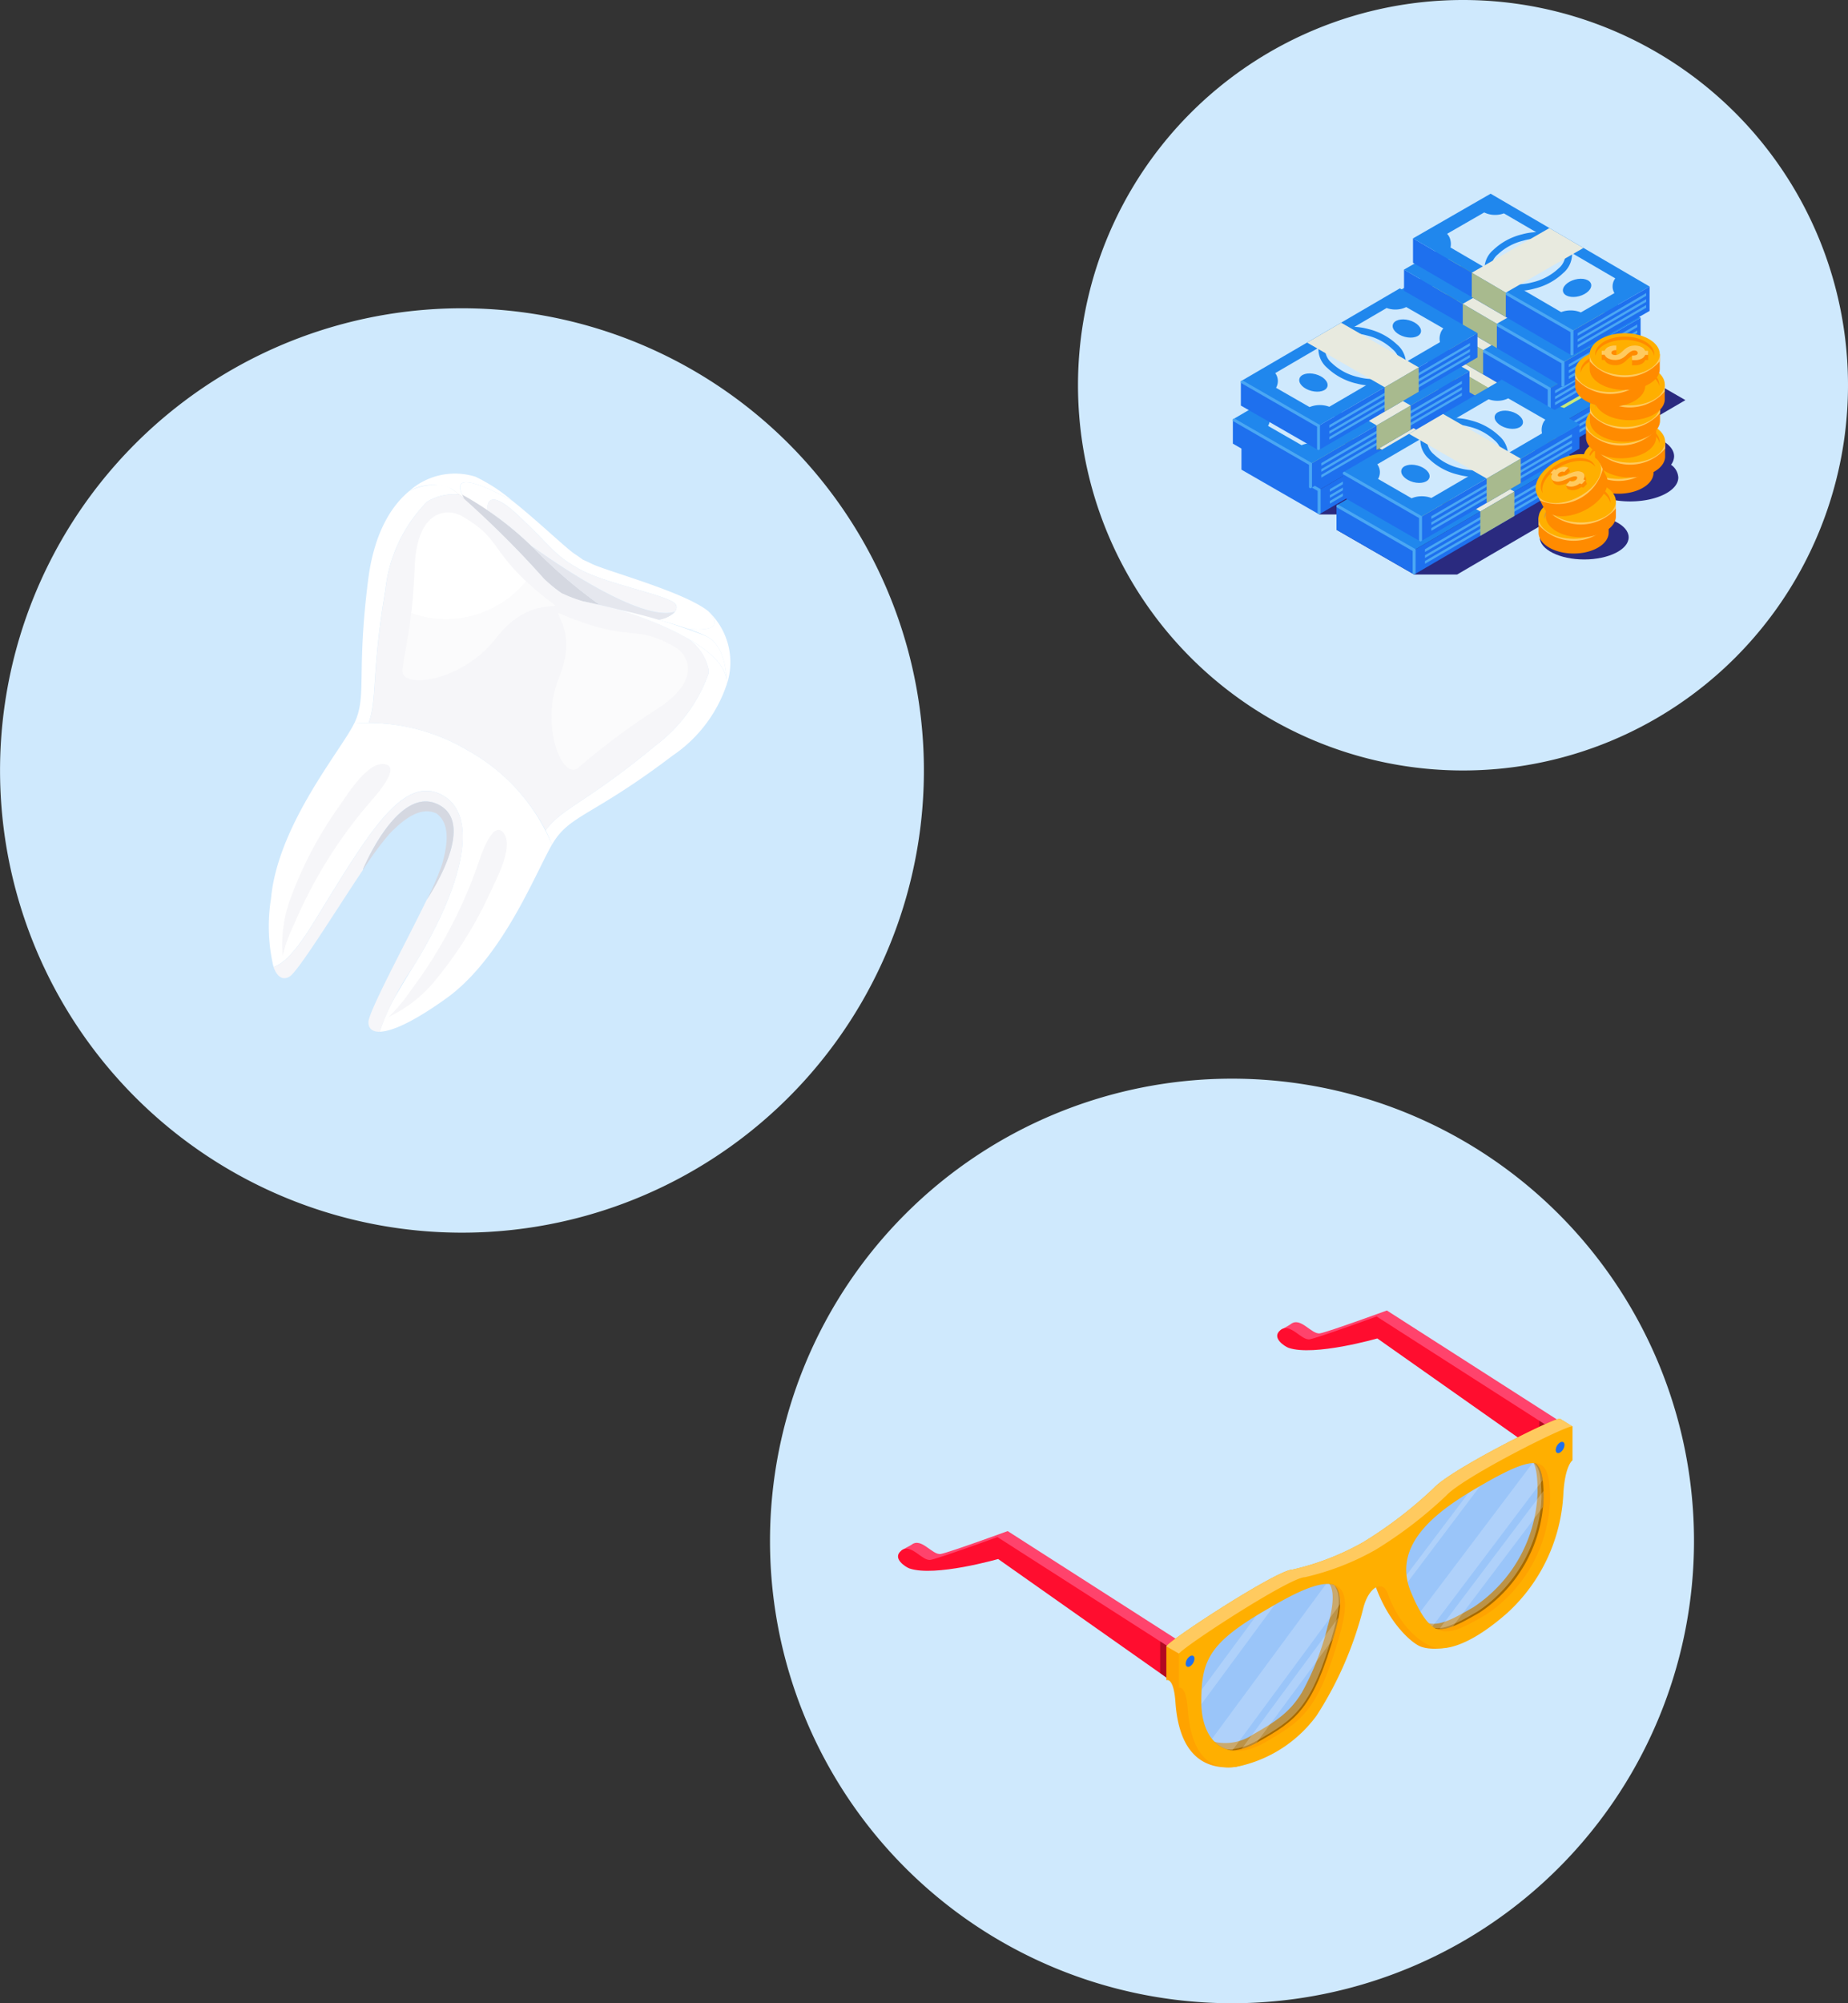 <svg xmlns="http://www.w3.org/2000/svg" width="120" height="130" viewBox="0 0 120 130">
  <rect x="0" y="0" width="120" height="130" fill="#333333" stroke="none"/>
  <g id="Groupe_4952" data-name="Groupe 4952" transform="translate(-20 64)">
    <g id="DENTAIRE" transform="translate(20 -44)">
      <g id="Groupe_2904" data-name="Groupe 2904">
        <path id="Rectangle_21" data-name="Rectangle 21" d="M646.877-95.993h0a30,30,0,0,1,10.979,40.974h0A30,30,0,0,1,616.882-44.04h0A29.994,29.994,0,0,1,605.9-85.014h0A30,30,0,0,1,646.877-95.993Z" transform="translate(-601.879 100.017)" fill="#cfe9fd"/>
        <g id="Groupe_76" data-name="Groupe 76" transform="translate(17.483 10.733)">
          <g id="Groupe_65" data-name="Groupe 65">
            <g id="Groupe_63" data-name="Groupe 63">
              <path id="Tracé_6402" data-name="Tracé 6402" d="M666.488-71.673c-.579-.2-1.251-.4-1.944-.592.984-.19,1.352-.674,1.128-1.011-.37-.56-4.438-1.294-6.19-2.248s-1.812-1.45-4.1-3.577c-1.792-1.667-1.953-.765-1.939-.3a20.957,20.957,0,0,1,3.141,2.6,32.126,32.126,0,0,0,4.2,3.583l-.674-.152-.038-.008-.34-.074-.017,0h0l-.022-.005-.018,0-.073-.017a10.746,10.746,0,0,1-1.322-.509,9.411,9.411,0,0,1-1.154-.944,70.822,70.822,0,0,0-5.175-5.2,2.5,2.5,0,0,1-.189-.373c-.544-1.407,1.706-.362,3.331.53,1.686,1.344,3.455,3.055,4.033,3.437q.274.183.523.367.285.124.579.269c.948.47,5.958,1.8,7.558,3.067C668.9-71.632,667.574-71.566,666.488-71.673Z" transform="translate(-639.285 81.752)" fill="#fff"/>
              <path id="Tracé_6403" data-name="Tracé 6403" d="M660.4-72.927l-.674-.152-.038-.008-.341-.074-.017,0h0l-.022,0-.017,0-.073-.017a10.628,10.628,0,0,1-1.322-.51,9.351,9.351,0,0,1-1.154-.944,55.4,55.4,0,0,0-5.933-5.787c-.028-.016-.054-.036-.082-.052a20.115,20.115,0,0,1,2.337,1.371,20.926,20.926,0,0,1,3.142,2.6A32.108,32.108,0,0,0,660.4-72.927Z" transform="translate(-638.906 81.468)" fill="#d5d8e1"/>
              <path id="Tracé_6404" data-name="Tracé 6404" d="M668.731-70.027a1.794,1.794,0,0,1-1.082.524c-1.359-.379-2.8-.723-3.763-.945h0a32.066,32.066,0,0,1-4.2-3.583c-.088-.088-.173-.174-.26-.258l.008,0s6.827,5.036,9.288,4.268Z" transform="translate(-642.388 78.991)" fill="#e5e7ee"/>
              <path id="Tracé_6405" data-name="Tracé 6405" d="M666.8-72.037l-.006,0c-2.46.769-9.288-4.268-9.288-4.268l-.008,0a20.955,20.955,0,0,0-2.881-2.346c-.014-.468.148-1.369,1.939.3,2.286,2.127,2.346,2.622,4.1,3.577s5.821,1.69,6.19,2.248A.4.4,0,0,1,666.8-72.037Z" transform="translate(-640.464 81)" fill="#f6f6f9"/>
              <path id="Tracé_6406" data-name="Tracé 6406" d="M642.821-37.5c-.111.086-.223.17-.337.251-2.177,1.557-3.542,2.127-4.291,2.14a12.44,12.44,0,0,1,1.262-2.7c.255-.442.55-.935.893-1.484,3.091-4.955,4.481-9.856,1.857-11.2s-4.932,2.856-8.4,8.459q-.3.483-.57.867c-.836,1.2-1.464,1.718-1.936,1.852a11.408,11.408,0,0,1-.163-4.43l.005-.053c.437-4.5,4.1-9.041,5.219-10.985.065-.112.123-.222.175-.331a12.625,12.625,0,0,1,7.382,1.75,12.41,12.41,0,0,1,5.46,6.118C648.288-45.343,646.282-40.2,642.821-37.5Z" transform="translate(-631.022 71.329)" fill="#fff"/>
              <path id="Tracé_6407" data-name="Tracé 6407" d="M678.88-62.506c-.029-1.173-.3-2.618-1.353-3.131a11.04,11.04,0,0,0-1.16-.462c1.084.106,2.407.041,1.292-1.158l0,0A4.546,4.546,0,0,1,678.88-62.506Z" transform="translate(-649.165 76.176)" fill="#fff"/>
              <path id="Tracé_6408" data-name="Tracé 6408" d="M649.542-80.877a2.432,2.432,0,0,0,.19.373,9.537,9.537,0,0,0-.758-.586c-.028-.016-.054-.036-.082-.052h0a3.062,3.062,0,0,0-2.749.17,4.45,4.45,0,0,1,4.325-.947,10.968,10.968,0,0,1,2.406,1.574C651.248-81.238,649-82.283,649.542-80.877Z" transform="translate(-637.072 82.125)" fill="#fff"/>
              <path id="Tracé_6409" data-name="Tracé 6409" d="M642.241-74.095c-.923,5.466-.515,7.067-1.086,8.637-.317,0-.632.015-.94.044.853-1.769.128-3.182.908-9.327.369-2.919,1.424-4.715,2.647-5.741A3.675,3.675,0,0,1,646-80.859a1.878,1.878,0,0,1,.236.071,1.647,1.647,0,0,1,.284.136h0a.665.665,0,0,1,.083.053c.136.091.284.2.444.326l-.044-.01a3.389,3.389,0,0,0-2.055.476A9.628,9.628,0,0,0,642.241-74.095Z" transform="translate(-634.7 81.634)" fill="#fff"/>
              <path id="Tracé_6410" data-name="Tracé 6410" d="M662.684-69.173l.081.036-.077-.034Z" transform="translate(-643.69 76.943)" fill="#f6f6f9"/>
              <path id="Tracé_6411" data-name="Tracé 6411" d="M669.179-56.836c-5.233,3.976-6.7,3.821-7.822,5.767l-.01.017a9.977,9.977,0,0,0-.411-.93c1.081-1.478,2.6-1.757,7.124-5.5a10.117,10.117,0,0,0,3.456-4.677c0-.094,0-.19,0-.286a3.287,3.287,0,0,0-1.764-2.224c1.454.77,2.787,1.77,2.937,2.9.006.1.01.2.012.3A9.041,9.041,0,0,1,669.179-56.836Z" transform="translate(-642.991 75.141)" fill="#fff"/>
              <path id="Tracé_6412" data-name="Tracé 6412" d="M660.4-63.572c-4.53,3.745-6.045,4.022-7.124,5.5a12.672,12.672,0,0,0-4.8-5.043c-.073-.045-.146-.088-.221-.131l-.1-.06a12.89,12.89,0,0,0-6.367-1.751c.572-1.57.163-3.17,1.086-8.637a9.6,9.6,0,0,1,2.7-5.708,3.38,3.38,0,0,1,2.055-.476l.044.009a64.923,64.923,0,0,1,5.492,5.457,9.356,9.356,0,0,0,1.154.944l.01.005.077.034.008,0a8.807,8.807,0,0,0,1.3.486c.112.023.524.112,1.112.247.37.085.811.188,1.29.305l-.022.016a24.323,24.323,0,0,1,4,1.613,3.293,3.293,0,0,1,1.764,2.224c0,.1,0,.193,0,.287A10.142,10.142,0,0,1,660.4-63.572Z" transform="translate(-635.326 81.231)" fill="#f6f6f9"/>
              <path id="Tracé_6413" data-name="Tracé 6413" d="M675.909-62.85c-.35-2.6-6.938-4.512-6.938-4.512l.022-.016a36.234,36.234,0,0,1,5.576,1.7C675.537-65.215,675.842-63.96,675.909-62.85Z" transform="translate(-646.205 76.225)" fill="#fff"/>
              <path id="Tracé_6414" data-name="Tracé 6414" d="M651.484-66.75c-2.178,2.812-6.182,3.312-6.047,2.034.092-.88.361-1.9.568-3.69l0,0a6.747,6.747,0,0,0,7.459-2.067A21.926,21.926,0,0,0,655.244-69C655.821-68.563,653.66-69.563,651.484-66.75Z" transform="translate(-636.788 77.462)" fill="#fbfbfc"/>
              <path id="Tracé_6415" data-name="Tracé 6415" d="M653.848-73.452a6.745,6.745,0,0,1-7.458,2.067l0,0c.095-.816.176-1.791.224-2.988.152-3.83,2.182-3.8,3.028-3.325C652.025-76.361,651.608-75.539,653.848-73.452Z" transform="translate(-637.169 80.442)" fill="#fff"/>
              <path id="Tracé_6416" data-name="Tracé 6416" d="M669.637-64.8c.784.466,1.769,2.112-1.291,4.043a46.244,46.244,0,0,0-5.085,3.8c-.981.714-2.463-2.8-1.19-5.9s-.565-4.4.064-4.136C666.816-65.01,666.955-66.4,669.637-64.8Z" transform="translate(-643.248 76.088)" fill="#fbfbfc"/>
              <path id="Tracé_6417" data-name="Tracé 6417" d="M638.379-32.169c-.515.008-.737-.248-.729-.629.017-.7,2.371-5.03,3.782-7.93.839-1.3,2.969-5,.805-6.16-2.643-1.41-4.944,4.174-4.944,4.174l.019.011c-1.792,2.677-4.207,6.6-4.781,6.95-.389.238-.786.1-1.044-.617.572-.163,1.377-.9,2.505-2.721,3.466-5.6,5.773-9.8,8.4-8.459s1.234,6.243-1.857,11.2A18.037,18.037,0,0,0,638.379-32.169Z" transform="translate(-631.208 68.392)" fill="#f6f6f9"/>
              <path id="Tracé_6418" data-name="Tracé 6418" d="M645.31-40.274a17.853,17.853,0,0,0,.987-2.276c.4-1.4.526-2.695-.364-3.335-1-.45-2.057.3-3.068,1.354a20.656,20.656,0,0,0-1.674,2.284l-.019-.011s2.3-5.584,4.944-4.174C648.28-45.279,646.149-41.574,645.31-40.274Z" transform="translate(-635.083 67.936)" fill="#d5d8e1"/>
              <path id="Tracé_6419" data-name="Tracé 6419" d="M632.457-38.265a10.142,10.142,0,0,1,.754-2.068,30,30,0,0,1,5.147-8.159c.237-.291,1.849-2.109.662-2.212-1.108-.1-2.389,2.024-2.894,2.733a25.353,25.353,0,0,0-3.071,5.751A8.677,8.677,0,0,0,632.457-38.265Z" transform="translate(-631.584 69.555)" fill="#f6f6f9"/>
              <path id="Tracé_6420" data-name="Tracé 6420" d="M643.946-31.443a10.192,10.192,0,0,0,1.414-1.687,29.993,29.993,0,0,0,4.492-8.537c.134-.351.9-2.655,1.586-1.679.638.911-.559,3.08-.92,3.872a25.385,25.385,0,0,1-3.445,5.535A8.683,8.683,0,0,1,643.946-31.443Z" transform="translate(-636.193 66.705)" fill="#f6f6f9"/>
            </g>
          </g>
        </g>
      </g>
    </g>
    <g id="OPTIQUE" transform="translate(70 6)">
      <g id="Groupe_2903" data-name="Groupe 2903">
        <path id="Rectangle_22" data-name="Rectangle 22" d="M692.819,0h0a30,30,0,0,1,30,30h0a30,30,0,0,1-30,30h0a30,30,0,0,1-30-30h0A30,30,0,0,1,692.819,0Z" transform="translate(-662.819)" fill="#cfe9fd"/>
        <g id="OPTIQUE-2" transform="translate(8.311 15.044)">
          <path id="Tracé_6421" data-name="Tracé 6421" d="M683.918,48.931l11.11,7.115v2.1L683.963,50.36s-4.1,1.18-5.76.612c-.195-.067-1.432-.32-1.187-.768.035-.064.583-.326.663-.389.638-.5,1.348.7,1.9.6S683.918,48.931,683.918,48.931Z" transform="translate(-676.796 -34.616)" fill="#ff436c"/>
          <path id="Tracé_6422" data-name="Tracé 6422" d="M683.127,49.58l11.11,7.115v2.1l-11.064-7.792s-4.1,1.18-5.76.612c-.223-.076-1.162-.656-.524-1.157s1.348.7,1.9.6S683.127,49.58,683.127,49.58Z" transform="translate(-676.67 -34.876)" fill="#ff0d2f"/>
          <path id="Tracé_6423" data-name="Tracé 6423" d="M705.045,60.866l.54.344v2.1l-.54-.389Z" transform="translate(-688.02 -39.39)" opacity="0.3" style="isolation: isolate"/>
          <path id="Tracé_6424" data-name="Tracé 6424" d="M724.974,25.073l11.11,7.115v2.1L725.02,26.5s-4.1,1.18-5.76.612c-.18-.06-1.3-.351-1.187-.768,0,0,.547-.3.663-.389.637-.5,1.348.7,1.9.6S724.974,25.073,724.974,25.073Z" transform="translate(-693.228 -25.073)" fill="#ff436c"/>
          <path id="Tracé_6425" data-name="Tracé 6425" d="M724.167,25.722l11.109,7.115v2.1l-11.064-7.791s-4.1,1.18-5.76.612c-.223-.076-1.162-.656-.524-1.157s1.348.7,1.9.6S724.167,25.722,724.167,25.722Z" transform="translate(-693.086 -25.333)" fill="#ff0d2f"/>
          <path id="Tracé_6426" data-name="Tracé 6426" d="M746.085,37.008l.54.343v2.1l-.54-.389Z" transform="translate(-704.436 -29.847)" opacity="0.3" style="isolation: isolate"/>
          <path id="Tracé_6427" data-name="Tracé 6427" d="M723.083,41.278a27.436,27.436,0,0,1-4.585,3.515,16.978,16.978,0,0,1-4.585,1.779c-.969-.01-7.916,4.516-8.2,4.98v2.2s.473-.245.591,1.421.665,4.547,3.9,4.208a8.528,8.528,0,0,0,4.726-3.217,32.626,32.626,0,0,0,2.789-7.663c.353-1.277,1.207-1.769,1.56-.9.874,2.478,2.46,3.856,3.05,4,0,0,2.3.844,5.136-2.228a11.224,11.224,0,0,0,3.639-7.8c.12-1.8.18-2.591.18-2.591l.8-1.7-.8-.492C731,36.653,724.193,40.067,723.083,41.278Zm-6.877,8.905a17.458,17.458,0,0,1-1.693,4.368,6.257,6.257,0,0,1-.655.894,5.712,5.712,0,0,1-.578.558c-.035.03-.072.06-.108.088-.194.157-.4.305-.615.449-.245.162-.505.32-.785.485l-.435.253a3.224,3.224,0,0,1-2.371.5c-1.1-.277-1.788-1.42-1.788-3.142,0-2.354.457-3.24,2.966-4.9.427-.283.908-.58,1.465-.9,2.4-1.387,5.977-3.575,4.6,1.351Zm9.453-1.173c-.378.218-.72.412-1.037.577-.187.1-.368.187-.54.258q-.172.073-.334.125c-1.187.385-1.988-.088-2.959-2.434a3.875,3.875,0,0,1-.3-1.2c-.06-.766.382-.9.755-1.54a5.326,5.326,0,0,1,.473-.665,10.823,10.823,0,0,1,2.5-2.122c.494-.322.987-.611,1.44-.871.48-.276.906-.511,1.288-.706s.485-.909.78-1.02q.221-.085.414-.14c1.411-.4,1.68.4,1.68,2.293A9.3,9.3,0,0,1,725.659,49.01Z" transform="translate(-688.288 -29.758)" fill="#ffa300"/>
          <path id="Tracé_6428" data-name="Tracé 6428" d="M723.083,41.277a27.436,27.436,0,0,1-4.585,3.515,16.978,16.978,0,0,1-4.585,1.779c-.969-.01-7.916,4.516-8.2,4.98l.814.472s1.124-.473,2.831-1.256a30.145,30.145,0,0,1,4.661-2.9c4.14-1.478,8.651-4.061,10.771-6.384l7.294-4.207-.8-.492C731,36.652,724.193,40.066,723.083,41.277Z" transform="translate(-688.288 -29.758)" fill="#ffca5f"/>
          <path id="Tracé_6429" data-name="Tracé 6429" d="M718.363,54.789c.36.435.416,1.317-.026,2.874-1.453,5.124-2.536,5.8-5,7.208-1.35.77-2.5.728-3.266.077.765.727,1.954.8,3.36,0,2.469-1.409,3.552-2.084,5-7.208C718.9,56.069,718.8,55.186,718.363,54.789Z" transform="translate(-690.029 -36.959)" opacity="0.35" style="isolation: isolate"/>
          <path id="Tracé_6430" data-name="Tracé 6430" d="M717.664,57.427c1.419-5-2.293-3.044-4.762-1.636-3.936,2.246-4.519,3.36-4.519,6.16s1.807,4.093,4.276,2.684S716.212,62.553,717.664,57.427Z" transform="translate(-689.356 -36.725)" fill="#1e70ee" opacity="0.3" style="isolation: isolate"/>
          <path id="Tracé_6431" data-name="Tracé 6431" d="M740.946,41.475c.43.3.54,1.056.54,2.248a9.285,9.285,0,0,1-4.159,7.445c-1.349.78-2.272,1.294-3.074.991.834.425,1.784-.1,3.214-.921a9.292,9.292,0,0,0,4.159-7.445C741.623,42.484,741.49,41.7,740.946,41.475Z" transform="translate(-699.703 -31.634)" opacity="0.35" style="isolation: isolate"/>
          <path id="Tracé_6432" data-name="Tracé 6432" d="M735.687,42.637c-2.4,1.387-6.012,3.626-4.631,6.96,1.413,3.412,2.467,2.86,4.868,1.474a9.289,9.289,0,0,0,4.159-7.445C740.082,40.871,739.515,40.427,735.687,42.637Z" transform="translate(-698.302 -31.536)" fill="#1e70ee" opacity="0.3" style="isolation: isolate"/>
          <g id="Groupe_66" data-name="Groupe 66" transform="translate(19.695 17.745)" opacity="0.6">
            <path id="Tracé_6433" data-name="Tracé 6433" d="M718.87,56.1a.049.049,0,0,1,0-.023.779.779,0,0,1,0-.1,3.256,3.256,0,0,0,0-.439.418.418,0,0,0-.005-.084,1.775,1.775,0,0,0-.083-.37c-.01-.029-.021-.056-.032-.083a1.068,1.068,0,0,0-.154-.27,1.355,1.355,0,0,0-.533-.082L710.655,64.7a1.994,1.994,0,0,0,1.024.685h.083a2.38,2.38,0,0,0,.28-.024Z" transform="translate(-709.959 -54.648)" fill="#fff" opacity="0.35" style="isolation: isolate"/>
            <path id="Tracé_6434" data-name="Tracé 6434" d="M724.165,55.511c0,.026,0,.056.005.084a3.276,3.276,0,0,1,0,.439.786.786,0,0,1,0,.1v.02l.1-.132a1.552,1.552,0,0,0-.37-1.232,1.076,1.076,0,0,1,.154.269c.011.027.023.054.032.083A1.773,1.773,0,0,1,724.165,55.511Z" transform="translate(-715.256 -54.705)" fill="#fff" opacity="0.35" style="isolation: isolate"/>
            <path id="Tracé_6435" data-name="Tracé 6435" d="M712.377,72.525a2.094,2.094,0,0,0,.284.067h0l.068-.092c-.095.012-.188.021-.279.023Z" transform="translate(-710.648 -61.789)" fill="#fff" opacity="0.35" style="isolation: isolate"/>
            <path id="Tracé_6436" data-name="Tracé 6436" d="M720.007,58.481c-.041.18-.089.374-.148.58.06-.205.095-.381.136-.563l-6.024,8.167c.088-.029.18-.064.269-.1.046-.019.089-.033.136-.053a5.336,5.336,0,0,0,.48-.24,4.637,4.637,0,0,1-.48.24c-.046.02-.091.035-.136.053-.092.037-.185.078-.274.107l-.1.131a4.571,4.571,0,0,0,.969-.4l4.95-6.711c.054-.18.107-.36.163-.552.089-.316.152-.594.2-.856Z" transform="translate(-711.245 -56.103)" fill="#fff" opacity="0.35" style="isolation: isolate"/>
            <path id="Tracé_6437" data-name="Tracé 6437" d="M713.891,57.109c-.294.17-.563.332-.82.49l-3.554,4.819c-.013.24-.021.487-.021.754,0,.06.005.12.007.18l4.76-6.454C714.136,56.968,714.011,57.039,713.891,57.109Z" transform="translate(-709.495 -55.548)" fill="#fff" opacity="0.35" style="isolation: isolate"/>
          </g>
          <g id="Groupe_67" data-name="Groupe 67" transform="translate(32.632 9.844)" opacity="0.6">
            <path id="Tracé_6438" data-name="Tracé 6438" d="M735.708,59.135c-.044.013-.089.025-.132.035-.07.016-.137.026-.2.034-.018,0-.038.008-.056.01l-.053.07a2.391,2.391,0,0,0,.886-.18l.136-.18c-.075.034-.15.065-.222.094-.048.019-.1.037-.143.053C735.849,59.093,735.778,59.115,735.708,59.135Z" transform="translate(-732.739 -48.457)" fill="#fff" opacity="0.35" style="isolation: isolate"/>
            <path id="Tracé_6439" data-name="Tracé 6439" d="M734.365,59.31c-.038-.011-.077-.016-.115-.031.035.018.073.025.108.04Z" transform="translate(-732.334 -48.599)" fill="#fff" opacity="0.35" style="isolation: isolate"/>
            <path id="Tracé_6440" data-name="Tracé 6440" d="M732.849,51.471a1.99,1.99,0,0,0,.84.688h0c.038.014.078.018.116.029l7.08-9.385a4.759,4.759,0,0,0-.064-.494l-.016-.076a1.838,1.838,0,0,0-.15-.437l-.015-.023a.859.859,0,0,0-.251-.293Z" transform="translate(-731.773 -41.479)" fill="#fff" opacity="0.35" style="isolation: isolate"/>
            <path id="Tracé_6441" data-name="Tracé 6441" d="M745.829,42.234c.005.025.011.05.016.076a4.316,4.316,0,0,1,.07.488l.113-.149c-.081-.622-.258-1.016-.614-1.169h0a.872.872,0,0,1,.251.294l.015.023A1.821,1.821,0,0,1,745.829,42.234Z" transform="translate(-736.799 -41.479)" fill="#fff" opacity="0.35" style="isolation: isolate"/>
            <path id="Tracé_6442" data-name="Tracé 6442" d="M742.064,45.039c0-.157,0-.305-.007-.447l-.136.18c0,.066,0,.127,0,.2,0-.071,0-.125-.005-.193l-6.564,8.7.053-.007a1.965,1.965,0,0,0,.2-.035c.043-.01.088-.022.133-.035.07-.02.14-.041.212-.067.047-.017.094-.034.143-.053.073-.029.147-.06.223-.095l5.7-7.552C742.036,45.436,742.064,45.233,742.064,45.039Z" transform="translate(-732.776 -42.724)" fill="#fff" opacity="0.35" style="isolation: isolate"/>
            <path id="Tracé_6443" data-name="Tracé 6443" d="M736.188,42.959l-5.132,6.8c.038.12.07.24.12.368l.008.018,5.716-7.578Q736.568,42.745,736.188,42.959Z" transform="translate(-731.056 -41.916)" fill="#fff" opacity="0.35" style="isolation: isolate"/>
          </g>
          <path id="Tracé_6444" data-name="Tracé 6444" d="M724.423,42.1a27.433,27.433,0,0,1-4.585,3.514,16.967,16.967,0,0,1-4.584,1.779c-.969-.01-7.916,4.516-8.2,4.98v2.2s.473-.245.591,1.421.7,4.4,3.639,3.593a8.528,8.528,0,0,0,4.726-3.217,23.356,23.356,0,0,0,3.049-7.048c.353-1.277,1.207-1.769,1.56-.9.874,2.478,2.46,3.38,3.049,3.528,0,0,1.479.619,4.726-2.24a11.224,11.224,0,0,0,3.639-7.8c.12-1.8.591-2.1.591-2.1v-2.2C732.339,37.472,725.533,40.886,724.423,42.1ZM717.546,51c-1.414,5.043-2.467,5.708-4.868,7.1s-4.159.113-4.159-2.64.567-3.853,4.4-6.06C715.316,48.006,718.926,46.077,717.546,51ZM727,49.829c-2.4,1.387-3.455,1.937-4.868-1.474-1.38-3.332,2.23-5.572,4.631-6.96,3.828-2.21,4.4-1.768,4.4.988A9.29,9.29,0,0,1,727,49.829Z" transform="translate(-688.824 -30.086)" fill="#ffaf00"/>
          <path id="Tracé_6445" data-name="Tracé 6445" d="M708.377,62.6a.627.627,0,0,1-.284.49c-.157.091-.284.018-.284-.162a.625.625,0,0,1,.284-.491C708.25,62.348,708.377,62.421,708.377,62.6Z" transform="translate(-689.125 -40.004)" fill="#1e70ee"/>
          <path id="Tracé_6446" data-name="Tracé 6446" d="M748.423,39.48a.627.627,0,0,1-.284.49c-.157.091-.284.018-.284-.162a.627.627,0,0,1,.284-.49C748.3,39.227,748.423,39.3,748.423,39.48Z" transform="translate(-705.144 -30.755)" fill="#1e70ee"/>
        </g>
      </g>
    </g>
    <g id="DEPASSEMENT" transform="translate(90 -64)">
      <path id="Tracé_6883" data-name="Tracé 6883" d="M390,208.86a25,25,0,1,1-25,25A25,25,0,0,1,390,208.86Z" transform="translate(-365 -208.86)" fill="#cfe9fd"/>
      <g id="Groupe_2906" data-name="Groupe 2906" transform="translate(10.054 12.571)">
        <path id="Tracé_6452" data-name="Tracé 6452" d="M418.659,238.377c-.075-.3-.541-.431-1.043-.3s-.855.483-.779.779.541.434,1.046.3S418.733,238.677,418.659,238.377Z" transform="translate(-400.967 -236.015)" fill="#2087ed" fill-rule="evenodd"/>
        <g id="Groupe_2714" data-name="Groupe 2714">
          <path id="Tracé_6453" data-name="Tracé 6453" d="M427.853,278.594c1.591,0,2.888-.646,2.888-1.438s-1.3-1.437-2.888-1.437-2.886.646-2.886,1.437S426.267,278.594,427.853,278.594Z" transform="translate(-405.037 -254.859)" fill="#2a2a7f" fill-rule="evenodd"/>
          <path id="Tracé_6454" data-name="Tracé 6454" d="M424.7,261.208h.137v1.975h3.821v-2.66l4.509-2.631-5.04-2.9-5.68,3.315,2.52,1.45h-.13v1.3Z" transform="translate(-403.779 -244.497)" fill="#2a2a7f" fill-rule="evenodd"/>
          <path id="Tracé_6455" data-name="Tracé 6455" d="M403.62,274.5h2.788l10.319-6.025-5.041-2.9-1.385.808-1.4-.8L398.582,271.6Z" transform="translate(-391.845 -249.788)" fill="#2a2a7f" fill-rule="evenodd"/>
          <path id="Tracé_6456" data-name="Tracé 6456" d="M394.057,266.7h2.789l10.322-6.025-5.043-2.9L391.8,263.795l3.205,1.846Z" transform="translate(-388.456 -245.885)" fill="#2a2a7f" fill-rule="evenodd"/>
          <path id="Tracé_6457" data-name="Tracé 6457" d="M406.318,253.792v-1.581l10.319,6.025v1.582Z" transform="translate(-395.713 -243.106)" fill="#7c8a3b" fill-rule="evenodd"/>
          <path id="Tracé_6458" data-name="Tracé 6458" d="M432,260.039v-1.581l-5.043,2.9v1.582Z" transform="translate(-406.033 -246.229)" fill="#1e70ee" fill-rule="evenodd"/>
          <path id="Tracé_6459" data-name="Tracé 6459" d="M406.318,249.311l5.04-2.9,10.32,6.024-5.044,2.9Z" transform="translate(-395.713 -240.206)" fill="#2087ed" fill-rule="evenodd"/>
          <path id="Tracé_6460" data-name="Tracé 6460" d="M416.967,258.347l5.044,2.9v1.581l-.1.055-.094-.055v-1.471l-4.946-2.846V258.4Z" transform="translate(-400.989 -246.174)" fill="#9dac4f"/>
          <path id="Tracé_6461" data-name="Tracé 6461" d="M410.746,250.225l2.41-1.385a1.643,1.643,0,0,0,1.275.059l7.232,4.222a.876.876,0,0,0-.05.956l-2.178,1.25a1.7,1.7,0,0,0-.662-.13,1.784,1.784,0,0,0-.62.111l-7.188-4.193a1.053,1.053,0,0,0-.043-.6.83.83,0,0,0-.176-.29Z" transform="translate(-397.927 -241.421)" fill="#c6e97b" fill-rule="evenodd"/>
          <path id="Tracé_6462" data-name="Tracé 6462" d="M427.609,257.8c-.075-.3-.544-.434-1.047-.3s-.85.483-.779.783.544.43,1.047.3.85-.483.779-.779Z" transform="translate(-405.441 -245.724)" fill="#8d9b44" fill-rule="evenodd"/>
          <path id="Tracé_6463" data-name="Tracé 6463" d="M415.48,250.79c-.075-.3-.542-.434-1.047-.3s-.85.483-.776.783.541.43,1.043.3.854-.483.779-.779Z" transform="translate(-399.378 -242.22)" fill="#8d9b44" fill-rule="evenodd"/>
          <path id="Tracé_6464" data-name="Tracé 6464" d="M421.262,252.559l0-.013v0a1.56,1.56,0,0,0-1.161-1.023,3.955,3.955,0,0,0-2.018.013l-.075.016a4.123,4.123,0,0,0-1.833,1,1.613,1.613,0,0,0-.55,1.5h0l0,.017h0a1.56,1.56,0,0,0,1.16,1.023,3.983,3.983,0,0,0,2.018-.01l.075-.02a4.12,4.12,0,0,0,1.832-1,1.613,1.613,0,0,0,.55-1.5Zm-.417.091h0l0,.013h0a1.21,1.21,0,0,1-.437,1.092,3.626,3.626,0,0,1-1.64.887l-.065.016a3.529,3.529,0,0,1-1.8.016,1.16,1.16,0,0,1-.867-.72h0l0-.013h0a1.213,1.213,0,0,1,.437-1.093,3.658,3.658,0,0,1,1.64-.887l.065-.016a3.528,3.528,0,0,1,1.8-.017A1.154,1.154,0,0,1,420.845,252.65Z" transform="translate(-400.354 -242.698)" fill="#8d9b44" fill-rule="evenodd"/>
          <path id="Tracé_6465" data-name="Tracé 6465" d="M413.948,253.765l5.04-2.9,2.214,1.291-5.044,2.9Z" transform="translate(-399.528 -242.433)" fill="#e8eadf" fill-rule="evenodd"/>
          <path id="Tracé_6466" data-name="Tracé 6466" d="M427.712,261.911l4.447-2.592v.176l-4.447,2.592Zm0,.766,4.447-2.592v.176l-4.447,2.6Zm0-.375,4.447-2.592v.176l-4.447,2.592Z" transform="translate(-406.41 -246.66)" fill="#4aa7f4" fill-rule="evenodd"/>
          <path id="Tracé_6467" data-name="Tracé 6467" d="M413.948,258.242v-1.581l2.211,1.291v1.581Z" transform="translate(-399.528 -245.331)" fill="#a8ba8e" fill-rule="evenodd"/>
          <path id="Tracé_6468" data-name="Tracé 6468" d="M405.562,248.842v-1.581l10.319,6.025v1.581Z" transform="translate(-395.335 -240.631)" fill="#1e70ee" fill-rule="evenodd"/>
          <path id="Tracé_6469" data-name="Tracé 6469" d="M431.243,255.091v-1.582l-5.044,2.9v1.581Z" transform="translate(-405.654 -243.755)" fill="#1e70ee" fill-rule="evenodd"/>
          <path id="Tracé_6470" data-name="Tracé 6470" d="M405.562,244.362l5.041-2.9,10.322,6.025-5.044,2.9Z" transform="translate(-395.335 -237.732)" fill="#2087ed" fill-rule="evenodd"/>
          <path id="Tracé_6471" data-name="Tracé 6471" d="M416.211,253.4l5.044,2.9v1.581l-.1.056-.095-.056V256.41l-4.946-2.846v-.111Z" transform="translate(-400.612 -243.699)" fill="#4aa7f4"/>
          <path id="Tracé_6472" data-name="Tracé 6472" d="M409.989,245.277l2.409-1.385a1.561,1.561,0,0,0,.7.159,1.588,1.588,0,0,0,.57-.1l7.232,4.222a.854.854,0,0,0-.169.515.883.883,0,0,0,.117.44l-2.178,1.25a1.763,1.763,0,0,0-1.281-.02l-7.185-4.193a1.055,1.055,0,0,0-.042-.6.886.886,0,0,0-.176-.29Z" transform="translate(-397.549 -238.946)" fill="#c6e97b" fill-rule="evenodd"/>
          <path id="Tracé_6473" data-name="Tracé 6473" d="M426.852,252.851c-.072-.3-.541-.434-1.043-.3s-.85.482-.779.782.541.431,1.047.3.85-.482.776-.779Z" transform="translate(-405.064 -243.25)" fill="#8d9b44" fill-rule="evenodd"/>
          <path id="Tracé_6474" data-name="Tracé 6474" d="M414.724,245.84c-.075-.3-.541-.434-1.047-.3s-.85.483-.776.78.541.433,1.043.3.854-.482.779-.779Z" transform="translate(-399 -239.745)" fill="#8d9b44" fill-rule="evenodd"/>
          <path id="Tracé_6475" data-name="Tracé 6475" d="M420.5,247.61l0-.017h0a1.559,1.559,0,0,0-1.161-1.023,3.982,3.982,0,0,0-2.018.009l-.075.02a4.107,4.107,0,0,0-1.832,1,1.607,1.607,0,0,0-.55,1.5h0l0,.013v0a1.56,1.56,0,0,0,1.161,1.024,3.949,3.949,0,0,0,2.018-.013l.075-.016a4.123,4.123,0,0,0,1.832-1,1.613,1.613,0,0,0,.55-1.5Zm-.417.091h0l0,.013h0a1.213,1.213,0,0,1-.437,1.092,3.658,3.658,0,0,1-1.64.887l-.066.017a3.529,3.529,0,0,1-1.8.016,1.154,1.154,0,0,1-.867-.72h0l0-.013h0a1.2,1.2,0,0,1,.437-1.092,3.626,3.626,0,0,1,1.64-.887l.065-.017a3.529,3.529,0,0,1,1.8-.017A1.159,1.159,0,0,1,420.087,247.7Z" transform="translate(-399.975 -240.223)" fill="#2087ed" fill-rule="evenodd"/>
          <path id="Tracé_6476" data-name="Tracé 6476" d="M413.188,248.816l5.041-2.9,2.211,1.291-5.04,2.9Z" transform="translate(-399.148 -239.959)" fill="#e8eadf" fill-rule="evenodd"/>
          <path id="Tracé_6477" data-name="Tracé 6477" d="M426.955,256.962l4.447-2.591v.176l-4.447,2.592Zm0,.766,4.447-2.592v.176l-4.447,2.595Zm0-.375,4.447-2.6v.18l-4.447,2.592Z" transform="translate(-406.032 -244.186)" fill="#4aa7f4" fill-rule="evenodd"/>
          <path id="Tracé_6478" data-name="Tracé 6478" d="M413.188,253.295v-1.584L415.4,253v1.581Z" transform="translate(-399.148 -242.856)" fill="#a8ba8e" fill-rule="evenodd"/>
          <path id="Tracé_6479" data-name="Tracé 6479" d="M407.342,245.431v-1.583l10.322,6.025v1.581Z" transform="translate(-396.225 -238.924)" fill="#1e70ee" fill-rule="evenodd"/>
          <path id="Tracé_6480" data-name="Tracé 6480" d="M433.026,251.68V250.1l-5.04,2.9v1.581Z" transform="translate(-406.547 -242.049)" fill="#1e70ee" fill-rule="evenodd"/>
          <path id="Tracé_6481" data-name="Tracé 6481" d="M407.342,240.951l5.044-2.9,10.319,6.025-5.041,2.9Z" transform="translate(-396.225 -236.026)" fill="#2087ed" fill-rule="evenodd"/>
          <path id="Tracé_6482" data-name="Tracé 6482" d="M417.994,249.988l5.04,2.9v1.582l-.095.056-.1-.056V253l-4.946-2.846v-.111Z" transform="translate(-401.501 -241.995)" fill="#4aa7f4"/>
          <path id="Tracé_6483" data-name="Tracé 6483" d="M411.775,241.866l2.409-1.385a1.568,1.568,0,0,0,.7.16,1.6,1.6,0,0,0,.571-.1l7.231,4.222a.854.854,0,0,0-.169.515.883.883,0,0,0,.117.44l-2.178,1.25a1.71,1.71,0,0,0-.662-.131,1.782,1.782,0,0,0-.619.111l-7.186-4.192a1.081,1.081,0,0,0-.042-.6.886.886,0,0,0-.176-.29Z" transform="translate(-398.442 -237.241)" fill="#c6e97b" fill-rule="evenodd"/>
          <path id="Tracé_6484" data-name="Tracé 6484" d="M428.638,249.44c-.072-.3-.541-.434-1.043-.3s-.854.482-.779.782.542.431,1.046.3.85-.483.776-.78Z" transform="translate(-405.957 -241.545)" fill="#8d9b44" fill-rule="evenodd"/>
          <path id="Tracé_6485" data-name="Tracé 6485" d="M416.511,242.431c-.075-.3-.544-.433-1.046-.3s-.85.482-.776.779.541.434,1.044.3.85-.483.779-.779Z" transform="translate(-399.893 -238.04)" fill="#8d9b44" fill-rule="evenodd"/>
          <path id="Tracé_6486" data-name="Tracé 6486" d="M422.292,244.2l0-.016h0a1.56,1.56,0,0,0-1.164-1.023,3.97,3.97,0,0,0-2.015.01l-.075.019a4.108,4.108,0,0,0-1.832,1,1.616,1.616,0,0,0-.55,1.5h0l0,.013,0,0a1.554,1.554,0,0,0,1.16,1.023,3.95,3.95,0,0,0,2.018-.013l.071-.017a4.085,4.085,0,0,0,1.833-1,1.616,1.616,0,0,0,.55-1.5Zm-.417.091h0l0,.013h0a1.209,1.209,0,0,1-.44,1.092,3.642,3.642,0,0,1-1.637.887l-.069.016a3.514,3.514,0,0,1-1.793.016,1.152,1.152,0,0,1-.868-.72h0l0-.013h0a1.2,1.2,0,0,1,.437-1.092,3.611,3.611,0,0,1,1.636-.887l.069-.017a3.52,3.52,0,0,1,1.793-.016,1.159,1.159,0,0,1,.87.72Z" transform="translate(-400.869 -238.518)" fill="#2087ed" fill-rule="evenodd"/>
          <path id="Tracé_6487" data-name="Tracé 6487" d="M414.971,245.4l5.044-2.9,2.211,1.291-5.04,2.9Z" transform="translate(-400.04 -238.253)" fill="#e8eadf" fill-rule="evenodd"/>
          <path id="Tracé_6488" data-name="Tracé 6488" d="M428.743,253.551l4.447-2.592v.176l-4.447,2.592Zm0,.766,4.447-2.592v.176l-4.447,2.6Zm0-.375,4.447-2.592v.176l-4.447,2.592Z" transform="translate(-406.925 -242.48)" fill="#4aa7f4" fill-rule="evenodd"/>
          <path id="Tracé_6489" data-name="Tracé 6489" d="M414.971,249.886V248.3l2.214,1.291v1.581Z" transform="translate(-400.04 -241.153)" fill="#a8ba8e" fill-rule="evenodd"/>
          <path id="Tracé_6490" data-name="Tracé 6490" d="M418.978,269.793v-1.581l-10.319,6.025v1.581Z" transform="translate(-396.883 -251.107)" fill="#1e70ee" fill-rule="evenodd"/>
          <path id="Tracé_6491" data-name="Tracé 6491" d="M398.571,276.041V274.46l5.043,2.9v1.581Z" transform="translate(-391.84 -254.23)" fill="#1e70ee" fill-rule="evenodd"/>
          <path id="Tracé_6492" data-name="Tracé 6492" d="M413.934,265.313l-5.04-2.9-10.322,6.022,5.043,2.9Z" transform="translate(-391.84 -248.207)" fill="#2087ed" fill-rule="evenodd"/>
          <path id="Tracé_6493" data-name="Tracé 6493" d="M398.664,274.349l5.044,2.9v1.581l-.095.055-.1-.055V277.36l-4.946-2.846v-.11Z" transform="translate(-391.837 -254.175)" fill="#4aa7f4"/>
          <path id="Tracé_6494" data-name="Tracé 6494" d="M413.947,266.227l-2.406-1.386a1.569,1.569,0,0,1-.708.16,1.609,1.609,0,0,1-.57-.1l-7.231,4.221a.858.858,0,0,1,.05.956l2.178,1.25a1.722,1.722,0,0,1,.665-.13,1.7,1.7,0,0,1,.616.114l7.186-4.2a1.115,1.115,0,0,1,.043-.6.946.946,0,0,1,.176-.29Z" transform="translate(-394.07 -249.421)" fill="#c6e97b" fill-rule="evenodd"/>
          <path id="Tracé_6495" data-name="Tracé 6495" d="M406.159,273.8c.075-.3.544-.43,1.046-.3s.85.486.776.783-.541.43-1.043.3-.85-.483-.779-.779Z" transform="translate(-395.629 -253.727)" fill="#8d9b44" fill-rule="evenodd"/>
          <path id="Tracé_6496" data-name="Tracé 6496" d="M418.293,266.792c.075-.3.541-.434,1.043-.3s.854.483.779.783-.541.43-1.047.3-.85-.483-.776-.779Z" transform="translate(-401.696 -250.221)" fill="#8d9b44" fill-rule="evenodd"/>
          <path id="Tracé_6497" data-name="Tracé 6497" d="M408.662,268.56l.006-.013v0a1.55,1.55,0,0,1,1.161-1.021,3.912,3.912,0,0,1,2.018.01l.075.016a4.093,4.093,0,0,1,1.829,1,1.608,1.608,0,0,1,.55,1.5h0l0,.017h0a1.56,1.56,0,0,1-1.164,1.023,3.971,3.971,0,0,1-2.015-.01l-.075-.019a4.107,4.107,0,0,1-1.832-1,1.611,1.611,0,0,1-.55-1.5Zm.42.091h0l0,.013h0a1.212,1.212,0,0,0,.437,1.1,3.659,3.659,0,0,0,1.636.883l.069.017a3.535,3.535,0,0,0,1.8.016,1.152,1.152,0,0,0,.867-.72h0l0-.013h0a1.213,1.213,0,0,0-.437-1.092,3.657,3.657,0,0,0-1.64-.887l-.065-.016a3.534,3.534,0,0,0-1.8-.016,1.154,1.154,0,0,0-.867.72Z" transform="translate(-396.873 -250.698)" fill="#8d9b44" fill-rule="evenodd"/>
          <path id="Tracé_6498" data-name="Tracé 6498" d="M414.414,269.766l-5.041-2.9-2.214,1.291,5.044,2.9Z" transform="translate(-396.133 -250.434)" fill="#e8eadf" fill-rule="evenodd"/>
          <path id="Tracé_6499" data-name="Tracé 6499" d="M410.061,274.821l9.129-5.324v.179L410.061,275Zm0,.766,9.129-5.324v.18l-9.129,5.324Zm0-.375,9.129-5.324v.176l-9.129,5.324Z" transform="translate(-397.584 -251.749)" fill="#4aa7f4" fill-rule="evenodd"/>
          <path id="Tracé_6500" data-name="Tracé 6500" d="M419.458,274.247v-1.581l-2.211,1.292v1.581Z" transform="translate(-401.178 -253.333)" fill="#a8ba8e" fill-rule="evenodd"/>
          <path id="Tracé_6501" data-name="Tracé 6501" d="M406.631,261.994v-1.58l-10.322,6.022v1.581Z" transform="translate(-390.708 -247.208)" fill="#1e70ee" fill-rule="evenodd"/>
          <path id="Tracé_6502" data-name="Tracé 6502" d="M386.228,268.237v-1.581l5.04,2.9v1.581Z" transform="translate(-385.668 -250.329)" fill="#1e70ee" fill-rule="evenodd"/>
          <path id="Tracé_6503" data-name="Tracé 6503" d="M401.591,257.514l-5.044-2.9-10.319,6.022,5.04,2.9Z" transform="translate(-385.668 -244.307)" fill="#1e70ee" fill-rule="evenodd"/>
          <path id="Tracé_6504" data-name="Tracé 6504" d="M386.324,266.543l5.044,2.9v1.581l-.1.056-.094-.056v-1.468l-4.946-2.846V266.6Z" transform="translate(-385.668 -250.272)" fill="#4aa7f4"/>
          <path id="Tracé_6505" data-name="Tracé 6505" d="M401.6,258.422l-2.41-1.385a1.561,1.561,0,0,1-.7.159,1.6,1.6,0,0,1-.57-.1l-7.232,4.222a.874.874,0,0,1,.05.956l2.178,1.25a1.743,1.743,0,0,1,1.281-.017l7.186-4.2a1.054,1.054,0,0,1,.043-.6.886.886,0,0,1,.176-.29Z" transform="translate(-387.898 -245.519)" fill="#c6e97b" fill-rule="evenodd"/>
          <path id="Tracé_6506" data-name="Tracé 6506" d="M393.815,266c.072-.3.541-.431,1.044-.3s.854.482.779.779-.541.431-1.046.3-.85-.485-.776-.782Z" transform="translate(-389.457 -249.826)" fill="#8d9b44" fill-rule="evenodd"/>
          <path id="Tracé_6507" data-name="Tracé 6507" d="M405.944,258.988c.075-.3.541-.43,1.046-.3s.85.482.776.783-.541.431-1.043.3-.85-.482-.779-.779Z" transform="translate(-395.522 -246.319)" fill="#8d9b44" fill-rule="evenodd"/>
          <path id="Tracé_6508" data-name="Tracé 6508" d="M396.321,260.757l0-.013v0a1.55,1.55,0,0,1,1.164-1.021,3.9,3.9,0,0,1,2.015.01l.075.02a4.071,4.071,0,0,1,1.832,1,1.608,1.608,0,0,1,.55,1.5h0l-.007.016h0a1.551,1.551,0,0,1-1.161,1.023,3.988,3.988,0,0,1-2.018-.009l-.072-.02a4.085,4.085,0,0,1-1.832-1,1.612,1.612,0,0,1-.55-1.5Zm.417.092h0l0,.013h0a1.212,1.212,0,0,0,.44,1.1,3.622,3.622,0,0,0,1.636.883l.068.017a3.521,3.521,0,0,0,1.793.016,1.15,1.15,0,0,0,.867-.717v0l0-.013h0a1.205,1.205,0,0,0-.437-1.092,3.692,3.692,0,0,0-1.637-.887l-.068-.016a3.52,3.52,0,0,0-1.793-.017,1.159,1.159,0,0,0-.871.721Z" transform="translate(-390.704 -246.797)" fill="#8d9b44" fill-rule="evenodd"/>
          <path id="Tracé_6509" data-name="Tracé 6509" d="M402.07,261.961l-5.044-2.9-2.21,1.3,5.04,2.9Z" transform="translate(-389.962 -246.531)" fill="#e8eadf" fill-rule="evenodd"/>
          <path id="Tracé_6510" data-name="Tracé 6510" d="M397.717,267.018l9.129-5.323v.18l-9.129,5.32Zm0,.766,9.129-5.324v.18l-9.129,5.324Zm0-.375,9.129-5.323v.18l-9.129,5.32Z" transform="translate(-391.413 -247.848)" fill="#4aa7f4" fill-rule="evenodd"/>
          <path id="Tracé_6511" data-name="Tracé 6511" d="M407.11,266.443v-1.582l-2.214,1.291v1.581Z" transform="translate(-395.002 -249.431)" fill="#a8ba8e" fill-rule="evenodd"/>
          <path id="Tracé_6512" data-name="Tracé 6512" d="M435.965,267.073a1.079,1.079,0,0,1,.472.825c0,.858-1.4,1.555-3.126,1.555s-3.126-.7-3.126-1.555a.9.9,0,0,1,.2-.55,1.078,1.078,0,0,1-.473-.825c0-.858,1.4-1.555,3.126-1.555s3.126.7,3.126,1.555a.913.913,0,0,1-.2.55Z" transform="translate(-407.51 -249.484)" fill="#2a2a7f" fill-rule="evenodd"/>
          <path id="Tracé_6513" data-name="Tracé 6513" d="M419.8,265.516v-1.582l-10.322,6.025v1.581Z" transform="translate(-397.295 -248.967)" fill="#1e70ee" fill-rule="evenodd"/>
          <path id="Tracé_6514" data-name="Tracé 6514" d="M399.4,271.762v-1.581l5.041,2.9v1.581Z" transform="translate(-392.254 -252.091)" fill="#1e70ee" fill-rule="evenodd"/>
          <path id="Tracé_6515" data-name="Tracé 6515" d="M414.763,261.033l-5.044-2.9L399.4,264.155l5.041,2.9Z" transform="translate(-392.254 -246.066)" fill="#2087ed" fill-rule="evenodd"/>
          <path id="Tracé_6516" data-name="Tracé 6516" d="M399.492,270.071l5.044,2.9v1.578l-.1.059-.094-.056v-1.47l-4.946-2.846v-.111Z" transform="translate(-392.251 -252.036)" fill="#4aa7f4"/>
          <path id="Tracé_6517" data-name="Tracé 6517" d="M414.775,261.945l-2.409-1.385a1.563,1.563,0,0,1-.7.159,1.6,1.6,0,0,1-.57-.1l-7.231,4.222a.869.869,0,0,1,.05.95l2.178,1.255a1.653,1.653,0,0,1,.662-.13,1.7,1.7,0,0,1,.62.111l7.186-4.193a1.049,1.049,0,0,1,.042-.6.825.825,0,0,1,.176-.29Z" transform="translate(-394.484 -247.281)" fill="#cfe9fd" fill-rule="evenodd"/>
          <path id="Tracé_6518" data-name="Tracé 6518" d="M406.987,269.524c.072-.3.541-.433,1.044-.3s.854.482.779.779-.542.434-1.047.3-.85-.483-.776-.779Z" transform="translate(-396.042 -251.587)" fill="#2087ed" fill-rule="evenodd"/>
          <path id="Tracé_6519" data-name="Tracé 6519" d="M419.115,262.51c.075-.3.542-.431,1.046-.3s.85.482.776.779-.541.433-1.043.3-.85-.482-.779-.782Z" transform="translate(-402.107 -248.081)" fill="#2087ed" fill-rule="evenodd"/>
          <path id="Tracé_6520" data-name="Tracé 6520" d="M409.494,264.284l0-.016h0a1.554,1.554,0,0,1,1.164-1.024,3.97,3.97,0,0,1,2.015.01l.075.02a4.108,4.108,0,0,1,1.833,1,1.612,1.612,0,0,1,.55,1.5v0l-.007.013v0a1.557,1.557,0,0,1-1.161,1.021,3.912,3.912,0,0,1-2.018-.01l-.075-.019a4.059,4.059,0,0,1-1.829-1,1.609,1.609,0,0,1-.55-1.5Zm.418.088v0l0,.013h0a1.21,1.21,0,0,0,.44,1.093,3.659,3.659,0,0,0,1.637.886l.065.017a3.535,3.535,0,0,0,1.8.016,1.154,1.154,0,0,0,.867-.721h0l0-.013h0a1.209,1.209,0,0,0-.437-1.1,3.656,3.656,0,0,0-1.637-.883l-.068-.016a3.517,3.517,0,0,0-1.794-.016,1.155,1.155,0,0,0-.87.717Z" transform="translate(-397.29 -248.56)" fill="#2087ed" fill-rule="evenodd"/>
          <path id="Tracé_6521" data-name="Tracé 6521" d="M415.242,265.487l-5.044-2.9-2.211,1.291,5.041,2.9Z" transform="translate(-396.547 -248.294)" fill="#e8eadf" fill-rule="evenodd"/>
          <path id="Tracé_6522" data-name="Tracé 6522" d="M410.889,270.541l9.129-5.321v.176l-9.129,5.324Zm0,.77,9.129-5.324v.176l-9.129,5.324Zm0-.378,9.129-5.321v.176l-9.129,5.324Z" transform="translate(-397.999 -249.611)" fill="#4aa7f4" fill-rule="evenodd"/>
          <path id="Tracé_6523" data-name="Tracé 6523" d="M420.286,269.97v-1.581l-2.214,1.291v1.582Z" transform="translate(-401.59 -251.195)" fill="#a8ba8e" fill-rule="evenodd"/>
          <path id="Tracé_6524" data-name="Tracé 6524" d="M405.516,258.614v-1.578l-10.322,6.022v1.581Z" transform="translate(-390.151 -245.519)" fill="#1e70ee" fill-rule="evenodd"/>
          <path id="Tracé_6525" data-name="Tracé 6525" d="M385.113,264.862v-1.578l5.04,2.9v1.578Z" transform="translate(-385.111 -248.643)" fill="#1e70ee" fill-rule="evenodd"/>
          <path id="Tracé_6526" data-name="Tracé 6526" d="M400.476,254.136l-5.044-2.9-10.319,6.025,5.04,2.9Z" transform="translate(-385.111 -242.618)" fill="#2087ed" fill-rule="evenodd"/>
          <path id="Tracé_6527" data-name="Tracé 6527" d="M385.205,263.172l5.043,2.9v1.582l-.1.055-.094-.055v-1.472l-4.946-2.847v-.108Z" transform="translate(-385.108 -248.587)" fill="#4aa7f4"/>
          <path id="Tracé_6528" data-name="Tracé 6528" d="M400.488,255.045l-2.41-1.385a1.568,1.568,0,0,1-.7.16,1.6,1.6,0,0,1-.57-.1l-7.232,4.222a.874.874,0,0,1,.05.956l2.178,1.25a1.743,1.743,0,0,1,1.281-.016l7.188-4.2a1.081,1.081,0,0,1,.042-.6A.886.886,0,0,1,400.488,255.045Z" transform="translate(-387.34 -243.83)" fill="#cfe9fd" fill-rule="evenodd"/>
          <path id="Tracé_6529" data-name="Tracé 6529" d="M392.7,262.621c.072-.3.541-.431,1.043-.3s.855.482.779.779-.541.43-1.046.3-.85-.482-.776-.783Z" transform="translate(-388.899 -248.137)" fill="#8d9b44" fill-rule="evenodd"/>
          <path id="Tracé_6530" data-name="Tracé 6530" d="M404.829,255.61c.075-.3.544-.431,1.047-.3s.85.486.776.782-.541.431-1.043.3-.85-.482-.779-.779Z" transform="translate(-394.964 -244.63)" fill="#8d9b44" fill-rule="evenodd"/>
          <path id="Tracé_6531" data-name="Tracé 6531" d="M395.206,257.378l0-.013v0a1.556,1.556,0,0,1,1.164-1.02,3.9,3.9,0,0,1,2.015.01l.075.02a4.071,4.071,0,0,1,1.833,1,1.608,1.608,0,0,1,.55,1.5h0l0,.016h0a1.549,1.549,0,0,1-1.161,1.024,3.95,3.95,0,0,1-2.018-.01l-.071-.019a4.057,4.057,0,0,1-1.832-1,1.608,1.608,0,0,1-.55-1.5Zm.418.091h0l0,.017h0a1.209,1.209,0,0,0,.44,1.092,3.621,3.621,0,0,0,1.636.883l.068.02a3.515,3.515,0,0,0,1.793.013,1.15,1.15,0,0,0,.867-.717h0l0-.017h0a1.206,1.206,0,0,0-.437-1.092,3.693,3.693,0,0,0-1.637-.887l-.068-.016a3.52,3.52,0,0,0-1.793-.016,1.159,1.159,0,0,0-.87.72Z" transform="translate(-390.146 -245.107)" fill="#2087ed" fill-rule="evenodd"/>
          <path id="Tracé_6532" data-name="Tracé 6532" d="M400.956,258.59l-5.043-2.9-2.21,1.29,5.04,2.9Z" transform="translate(-389.406 -244.845)" fill="#e8eadf" fill-rule="evenodd"/>
          <path id="Tracé_6533" data-name="Tracé 6533" d="M396.6,263.638l9.129-5.324v.179l-9.129,5.321Zm0,.766,9.129-5.321v.176l-9.129,5.324Zm0-.375,9.129-5.324v.179l-9.129,5.321Z" transform="translate(-390.855 -246.158)" fill="#4aa7f4" fill-rule="evenodd"/>
          <path id="Tracé_6534" data-name="Tracé 6534" d="M405.995,263.068V261.49l-2.214,1.291v1.578Z" transform="translate(-394.445 -247.746)" fill="#a8ba8e" fill-rule="evenodd"/>
          <path id="Tracé_6535" data-name="Tracé 6535" d="M406.556,253.668v-1.581l-10.322,6.025v1.581Z" transform="translate(-390.671 -243.044)" fill="#1e70ee" fill-rule="evenodd"/>
          <path id="Tracé_6536" data-name="Tracé 6536" d="M386.149,259.916v-1.581l5.044,2.9v1.581Z" transform="translate(-385.628 -246.168)" fill="#1e70ee" fill-rule="evenodd"/>
          <path id="Tracé_6537" data-name="Tracé 6537" d="M401.515,249.188l-5.044-2.9-10.322,6.025,5.044,2.9Z" transform="translate(-385.628 -240.145)" fill="#2087ed" fill-rule="evenodd"/>
          <path id="Tracé_6538" data-name="Tracé 6538" d="M386.247,258.223l5.04,2.9V262.7l-.094.059-.095-.056v-1.47l-4.95-2.846v-.111Z" transform="translate(-385.628 -246.112)" fill="#4aa7f4"/>
          <path id="Tracé_6539" data-name="Tracé 6539" d="M401.531,250.1l-2.41-1.385a1.563,1.563,0,0,1-.7.16,1.588,1.588,0,0,1-.57-.1L390.615,253a.854.854,0,0,1,.17.515.883.883,0,0,1-.117.44l2.178,1.25a1.763,1.763,0,0,1,1.281-.02l7.186-4.193a1.054,1.054,0,0,1,.042-.6.852.852,0,0,1,.176-.29Z" transform="translate(-387.862 -241.359)" fill="#cfe9fd" fill-rule="evenodd"/>
          <path id="Tracé_6540" data-name="Tracé 6540" d="M393.743,257.675c.072-.3.541-.433,1.044-.3s.85.482.779.783-.541.431-1.047.3-.85-.482-.776-.779Z" transform="translate(-389.421 -245.662)" fill="#2087ed" fill-rule="evenodd"/>
          <path id="Tracé_6541" data-name="Tracé 6541" d="M405.872,250.666c.075-.3.542-.434,1.047-.3s.85.482.776.779-.541.433-1.044.3-.85-.482-.779-.78Z" transform="translate(-395.485 -242.158)" fill="#2087ed" fill-rule="evenodd"/>
          <path id="Tracé_6542" data-name="Tracé 6542" d="M396.248,252.437l0-.016h0a1.56,1.56,0,0,1,1.164-1.023,3.971,3.971,0,0,1,2.015.01l.075.02a4.105,4.105,0,0,1,1.832,1,1.61,1.61,0,0,1,.55,1.5v0l-.006.013v0a1.561,1.561,0,0,1-1.161,1.024,3.95,3.95,0,0,1-2.018-.013l-.075-.016a4.1,4.1,0,0,1-1.829-1,1.609,1.609,0,0,1-.55-1.5Zm.418.092h0l0,.013h0a1.215,1.215,0,0,0,.437,1.092,3.658,3.658,0,0,0,1.64.887l.066.016a3.529,3.529,0,0,0,1.8.017,1.154,1.154,0,0,0,.867-.721h0l0-.013h0a1.2,1.2,0,0,0-.437-1.092,3.628,3.628,0,0,0-1.637-.887l-.068-.017a3.529,3.529,0,0,0-1.8-.017,1.16,1.16,0,0,0-.867.721Z" transform="translate(-390.667 -242.636)" fill="#2087ed" fill-rule="evenodd"/>
          <path id="Tracé_6543" data-name="Tracé 6543" d="M402,253.641l-5.041-2.9-2.211,1.291,5.04,2.9Z" transform="translate(-389.926 -242.371)" fill="#e8eadf" fill-rule="evenodd"/>
          <path id="Tracé_6544" data-name="Tracé 6544" d="M397.646,258.7l9.129-5.324v.176l-9.129,5.324Zm0,.766,9.129-5.325v.176l-9.129,5.324Zm0-.375,9.129-5.324v.176l-9.129,5.324Z" transform="translate(-391.377 -243.686)" fill="#4aa7f4" fill-rule="evenodd"/>
          <path id="Tracé_6545" data-name="Tracé 6545" d="M407.036,258.122v-1.581l-2.211,1.291v1.581Z" transform="translate(-394.967 -245.271)" fill="#a8ba8e" fill-rule="evenodd"/>
          <path id="Tracé_6546" data-name="Tracé 6546" d="M408.509,241.384V239.8l10.319,6.025v1.582Z" transform="translate(-396.809 -236.901)" fill="#1e70ee" fill-rule="evenodd"/>
          <path id="Tracé_6547" data-name="Tracé 6547" d="M434.19,247.631v-1.582l-5.043,2.9v1.581Z" transform="translate(-407.128 -240.025)" fill="#1e70ee" fill-rule="evenodd"/>
          <path id="Tracé_6548" data-name="Tracé 6548" d="M408.509,236.9l5.04-2.9,10.322,6.025-5.044,2.9Z" transform="translate(-396.809 -234.001)" fill="#2087ed" fill-rule="evenodd"/>
          <path id="Tracé_6549" data-name="Tracé 6549" d="M419.159,245.938l5.044,2.9v1.578l-.1.058-.094-.055v-1.47l-4.946-2.846v-.109Z" transform="translate(-402.085 -239.97)" fill="#4aa7f4"/>
          <path id="Tracé_6550" data-name="Tracé 6550" d="M412.937,237.817l2.409-1.386a1.576,1.576,0,0,0,.708.16,1.61,1.61,0,0,0,.57-.1l7.231,4.219a.876.876,0,0,0-.173.518.831.831,0,0,0,.12.437l-2.181,1.255a1.635,1.635,0,0,0-.662-.131,1.684,1.684,0,0,0-.616.111l-7.186-4.193a1.109,1.109,0,0,0-.043-.6.829.829,0,0,0-.179-.29Z" transform="translate(-399.022 -235.216)" fill="#cfe9fd" fill-rule="evenodd"/>
          <path id="Tracé_6551" data-name="Tracé 6551" d="M429.806,245.39c-.075-.3-.545-.434-1.047-.3s-.85.482-.776.78.542.434,1.044.3.85-.482.779-.779Z" transform="translate(-406.541 -239.52)" fill="#2087ed" fill-rule="evenodd"/>
          <path id="Tracé_6552" data-name="Tracé 6552" d="M423.459,240.15l-.007-.017h0a1.553,1.553,0,0,0-1.161-1.024,3.982,3.982,0,0,0-2.018.01l-.075.02a4.1,4.1,0,0,0-1.829,1,1.6,1.6,0,0,0-.55,1.5v0l0,.013v0a1.555,1.555,0,0,0,1.16,1.02,3.911,3.911,0,0,0,2.018-.01l.075-.02a4.072,4.072,0,0,0,1.832-1A1.608,1.608,0,0,0,423.459,240.15Zm-.421.088v0l0,.013h0a1.205,1.205,0,0,1-.437,1.092,3.694,3.694,0,0,1-1.637.887l-.068.016a3.529,3.529,0,0,1-1.8.017,1.16,1.16,0,0,1-.867-.721h0l0-.016v0a1.216,1.216,0,0,1,.437-1.1,3.651,3.651,0,0,1,1.64-.884l.065-.02a3.567,3.567,0,0,1,1.8-.013,1.15,1.15,0,0,1,.867.717Z" transform="translate(-401.453 -236.493)" fill="#2087ed" fill-rule="evenodd"/>
          <path id="Tracé_6553" data-name="Tracé 6553" d="M416.138,241.359l5.04-2.9,2.214,1.291-5.044,2.9Z" transform="translate(-400.623 -236.23)" fill="#e8eadf" fill-rule="evenodd"/>
          <path id="Tracé_6554" data-name="Tracé 6554" d="M429.9,249.5l4.447-2.6v.18l-4.447,2.592Zm0,.766,4.447-2.592v.176L429.9,250.44Zm0-.375,4.447-2.6v.18l-4.447,2.592Z" transform="translate(-407.505 -240.452)" fill="#4aa7f4" fill-rule="evenodd"/>
          <path id="Tracé_6555" data-name="Tracé 6555" d="M416.138,245.838v-1.582l2.211,1.291v1.581Z" transform="translate(-400.623 -239.129)" fill="#a8ba8e" fill-rule="evenodd"/>
          <path id="Tracé_6556" data-name="Tracé 6556" d="M432.912,267.494a3.187,3.187,0,0,1,1.6.394l.675.01v.959c0,.75-1.02,1.359-2.276,1.359s-2.279-.609-2.279-1.359l0-1.027.757.01a3.282,3.282,0,0,1,1.519-.345Z" transform="translate(-407.87 -250.747)" fill="#ff8b00" fill-rule="evenodd"/>
          <path id="Tracé_6557" data-name="Tracé 6557" d="M435.192,268.363v.423a3.015,3.015,0,0,1-4.551,0v-.423Z" transform="translate(-407.875 -251.182)" fill="#ffca5f" fill-rule="evenodd"/>
          <path id="Tracé_6558" data-name="Tracé 6558" d="M432.913,268.3c1.25,0,2.276-.61,2.276-1.359s-1.023-1.363-2.276-1.363-2.279.613-2.279,1.363S431.657,268.3,432.913,268.3Z" transform="translate(-407.871 -249.79)" fill="#ffaf00" fill-rule="evenodd"/>
          <path id="Tracé_6559" data-name="Tracé 6559" d="M433.274,266c1.057,0,1.914.515,1.914,1.15,0,.036,0,.072-.006.1-.091-.58-.909-1.036-1.908-1.036s-1.819.457-1.907,1.036a.553.553,0,0,1-.01-.1c0-.633.858-1.15,1.917-1.15Z" transform="translate(-408.232 -250.003)" fill="#ff8b00" fill-rule="evenodd"/>
          <path id="Tracé_6560" data-name="Tracé 6560" d="M434.421,265.382a3.176,3.176,0,0,1,1.6.395l.675.01v.955c0,.753-1.017,1.363-2.276,1.363s-2.276-.609-2.276-1.363l0-1.023.756.01a3.28,3.28,0,0,1,1.516-.346Z" transform="translate(-408.626 -249.691)" fill="#ff8b00" fill-rule="evenodd"/>
          <path id="Tracé_6561" data-name="Tracé 6561" d="M436.7,266.25v.421a3.013,3.013,0,0,1-4.551,0v-.424Z" transform="translate(-408.628 -250.126)" fill="#ffca5f" fill-rule="evenodd"/>
          <path id="Tracé_6562" data-name="Tracé 6562" d="M434.422,266.189c1.255,0,2.276-.61,2.276-1.36s-1.021-1.363-2.276-1.363-2.275.613-2.275,1.363S433.17,266.189,434.422,266.189Z" transform="translate(-408.627 -248.734)" fill="#ffaf00" fill-rule="evenodd"/>
          <path id="Tracé_6563" data-name="Tracé 6563" d="M434.784,263.9c1.06,0,1.917.516,1.917,1.15a.557.557,0,0,1-.01.1c-.088-.58-.91-1.04-1.907-1.04s-1.816.46-1.907,1.04a.974.974,0,0,1-.006-.1c0-.633.857-1.15,1.914-1.15Z" transform="translate(-408.989 -248.949)" fill="#ff8b00" fill-rule="evenodd"/>
          <path id="Tracé_6564" data-name="Tracé 6564" d="M433.251,262.891a3.2,3.2,0,0,1,1.6.394l.675.01v.958c0,.753-1.021,1.363-2.276,1.363s-2.279-.609-2.279-1.363l0-1.027.757.013a3.276,3.276,0,0,1,1.519-.35Z" transform="translate(-408.039 -248.445)" fill="#ff8b00" fill-rule="evenodd"/>
          <path id="Tracé_6565" data-name="Tracé 6565" d="M435.531,263.766v.421a3.018,3.018,0,0,1-4.551,0v-.424Z" transform="translate(-408.044 -248.883)" fill="#ffca5f" fill-rule="evenodd"/>
          <path id="Tracé_6566" data-name="Tracé 6566" d="M433.252,263.7c1.25,0,2.275-.613,2.275-1.363s-1.023-1.36-2.275-1.36-2.279.61-2.279,1.36S432,263.7,433.252,263.7Z" transform="translate(-408.041 -247.491)" fill="#ffaf00" fill-rule="evenodd"/>
          <path id="Tracé_6567" data-name="Tracé 6567" d="M433.612,261.412c1.057,0,1.914.512,1.914,1.145a.6.6,0,0,1-.009.107c-.088-.583-.907-1.04-1.9-1.04s-1.819.457-1.907,1.04a.594.594,0,0,1-.01-.107c0-.633.857-1.145,1.917-1.145Z" transform="translate(-408.401 -247.707)" fill="#d99937" fill-rule="evenodd"/>
          <path id="Tracé_6568" data-name="Tracé 6568" d="M433.763,260.739a3.188,3.188,0,0,1,1.6.395l.675.01v.958c0,.75-1.021,1.36-2.276,1.36s-2.279-.61-2.276-1.36l0-1.027.756.01a3.254,3.254,0,0,1,1.516-.346Z" transform="translate(-408.298 -247.37)" fill="#ff8b00" fill-rule="evenodd"/>
          <path id="Tracé_6569" data-name="Tracé 6569" d="M436.04,261.614v.421a3.015,3.015,0,0,1-4.551,0v-.421Z" transform="translate(-408.299 -247.808)" fill="#ffca5f" fill-rule="evenodd"/>
          <path id="Tracé_6570" data-name="Tracé 6570" d="M433.763,261.548c1.25,0,2.276-.613,2.276-1.363s-1.024-1.363-2.276-1.363-2.275.613-2.275,1.363S432.508,261.548,433.763,261.548Z" transform="translate(-408.298 -246.411)" fill="#ffaf00" fill-rule="evenodd"/>
          <path id="Tracé_6571" data-name="Tracé 6571" d="M434.122,259.26c1.056,0,1.914.512,1.914,1.144,0,.036,0,.072-.007.108-.091-.583-.909-1.04-1.907-1.04s-1.819.456-1.907,1.04a.6.6,0,0,1-.01-.108c0-.632.858-1.144,1.917-1.144Z" transform="translate(-408.657 -246.631)" fill="#d99937" fill-rule="evenodd"/>
          <path id="Tracé_6572" data-name="Tracé 6572" d="M427.092,275.254a3.176,3.176,0,0,1,1.6.395l.675.01v.958c0,.75-1.017,1.36-2.276,1.36s-2.276-.61-2.276-1.36l0-1.027.756.01a3.281,3.281,0,0,1,1.516-.346Z" transform="translate(-404.962 -254.627)" fill="#ff8b00" fill-rule="evenodd"/>
          <path id="Tracé_6573" data-name="Tracé 6573" d="M429.369,276.129v.421a3.015,3.015,0,0,1-4.551,0v-.421Z" transform="translate(-404.963 -255.065)" fill="#ffca5f" fill-rule="evenodd"/>
          <path id="Tracé_6574" data-name="Tracé 6574" d="M427.093,276.064c1.255,0,2.275-.613,2.275-1.363s-1.02-1.363-2.275-1.363-2.276.613-2.276,1.363S425.841,276.064,427.093,276.064Z" transform="translate(-404.962 -253.67)" fill="#ffaf00" fill-rule="evenodd"/>
          <path id="Tracé_6575" data-name="Tracé 6575" d="M427.455,273.768c1.06,0,1.917.515,1.917,1.15a.559.559,0,0,1-.01.1c-.088-.58-.909-1.037-1.907-1.037s-1.816.457-1.908,1.037a.983.983,0,0,1-.006-.1c0-.632.857-1.15,1.914-1.15Z" transform="translate(-405.325 -253.885)" fill="#d99937" fill-rule="evenodd"/>
          <path id="Tracé_6576" data-name="Tracé 6576" d="M428.031,273.138a3.188,3.188,0,0,1,1.6.395l.675.01v.955c0,.753-1.02,1.363-2.275,1.363s-2.279-.609-2.276-1.363v-1.023l.757.009a3.282,3.282,0,0,1,1.519-.346Z" transform="translate(-405.431 -253.569)" fill="#ff8b00" fill-rule="evenodd"/>
          <path id="Tracé_6577" data-name="Tracé 6577" d="M430.308,274.015v.421a3.013,3.013,0,0,1-4.551,0v-.424Z" transform="translate(-405.432 -254.008)" fill="#ffca5f" fill-rule="evenodd"/>
          <path id="Tracé_6578" data-name="Tracé 6578" d="M428.032,273.948c1.25,0,2.275-.609,2.275-1.359s-1.023-1.363-2.275-1.363-2.276.613-2.276,1.363S426.777,273.948,428.032,273.948Z" transform="translate(-405.432 -252.613)" fill="#ffaf00" fill-rule="evenodd"/>
          <path id="Tracé_6579" data-name="Tracé 6579" d="M428.391,271.656c1.057,0,1.914.515,1.914,1.15,0,.035,0,.071-.007.1-.091-.58-.91-1.04-1.907-1.04s-1.82.46-1.907,1.04a.556.556,0,0,1-.01-.1C426.474,272.174,427.332,271.656,428.391,271.656Z" transform="translate(-405.791 -252.829)" fill="#ff8b00" fill-rule="evenodd"/>
          <path id="Tracé_6580" data-name="Tracé 6580" d="M426.435,269.593a3.185,3.185,0,0,1,1.607-.362l.609-.293.427.854c.336.675-.3,1.676-1.428,2.237s-2.309.476-2.644-.2l-.457-.919.682-.329a3.282,3.282,0,0,1,1.2-.988Z" transform="translate(-404.829 -251.469)" fill="#ff8b00" fill-rule="evenodd"/>
          <path id="Tracé_6581" data-name="Tracé 6581" d="M428.707,268.989l.189.378a3.016,3.016,0,0,1-4.071,2.038l-.189-.378Z" transform="translate(-404.872 -251.495)" fill="#ffca5f" fill-rule="evenodd"/>
          <path id="Tracé_6582" data-name="Tracé 6582" d="M425.944,268.169c1.125-.564,2.309-.473,2.647.2s-.3,1.673-1.428,2.236-2.309.473-2.644-.2.3-1.673,1.425-2.233Z" transform="translate(-404.769 -250.9)" fill="#ffaf00" fill-rule="evenodd"/>
          <path id="Tracé_6583" data-name="Tracé 6583" d="M426.721,270.642a.3.3,0,0,1-.193-.153h0l-.114-.229.12-.016a.342.342,0,0,1,.046-.081c-.043-.016-.085-.03-.127-.046l-.111-.222.182-.022.032.137.013-.013c.039-.042.078-.082.117-.123.043.016.085.029.124.045a.835.835,0,0,1,.2-.12,1.487,1.487,0,0,1,.2-.065.371.371,0,0,1,.062-.01l.212-.186.14.232c-.046.046-.091.095-.134.141s-.091.1-.137.144a.271.271,0,0,0-.221-.007c-.1.036-.2.137-.2.208,0,.091.143.111.258.088a1.771,1.771,0,0,0,.225-.069l.245-.1a1.724,1.724,0,0,1,.255-.1,1.2,1.2,0,0,1,.261-.059.576.576,0,0,1,.258.03l.023.01h0l.058-.1.121.238a.138.138,0,0,1,.016.039.34.34,0,0,1,.01.144.388.388,0,0,1-.013.062l.065.147.013.007c-.039.042-.078.084-.121.127l-.117.127c-.042-.013-.088-.029-.13-.046a.979.979,0,0,1-.206.127,1.239,1.239,0,0,1-.206.065.641.641,0,0,1-.375-.023c-.039-.013-.078-.029-.12-.043l.01-.01h0l-.12-.212.254-.1.127.029,0,0,.059.02h0a.238.238,0,0,0,.2.01c.274-.1.375-.489-.242-.245-.078.034-.16.069-.245.108s-.169.072-.254.1a1.543,1.543,0,0,1-.261.055.6.6,0,0,1-.25-.032Z" transform="translate(-405.725 -251.769)" fill="#ff8b00" fill-rule="evenodd"/>
          <path id="Tracé_6584" data-name="Tracé 6584" d="M426.378,268.611c.945-.473,1.943-.4,2.227.166a.519.519,0,0,1,.039.1c-.342-.483-1.278-.525-2.171-.078s-1.422,1.222-1.239,1.783a.54.54,0,0,1-.055-.091c-.284-.567.254-1.408,1.2-1.881Z" transform="translate(-405.105 -251.15)" fill="#ff8b00" fill-rule="evenodd"/>
          <path id="Tracé_6585" data-name="Tracé 6585" d="M426.613,270.375c-.117-.042-.182-.1-.2-.182a.3.3,0,0,1-.006-.134.363.363,0,0,1,.068-.163c-.042-.016-.085-.029-.127-.046.039-.039.078-.081.117-.12s.078-.081.117-.124l.124.045a.835.835,0,0,1,.2-.12,1.566,1.566,0,0,1,.2-.065.639.639,0,0,1,.358.016l.055.02c-.045.046-.091.095-.133.14s-.091.1-.137.143a.272.272,0,0,0-.221-.006c-.1.036-.2.137-.2.208,0,.091.143.111.258.088a1.7,1.7,0,0,0,.225-.069c.078-.033.16-.069.245-.107a2.19,2.19,0,0,1,.255-.1,1.2,1.2,0,0,1,.261-.059.585.585,0,0,1,.258.029.309.309,0,0,1,.218.186.394.394,0,0,1,.01.141.376.376,0,0,1-.069.173c.046.013.088.029.134.046-.039.042-.082.084-.121.127l-.118.127c-.042-.013-.088-.03-.13-.046a.98.98,0,0,1-.206.127,1.233,1.233,0,0,1-.206.065.64.64,0,0,1-.375-.023c-.039-.013-.078-.029-.12-.042l.137-.147.137-.146a.337.337,0,0,0,.255.029c.274-.1.375-.489-.241-.244-.078.034-.16.069-.244.108s-.17.071-.255.1a1.488,1.488,0,0,1-.261.055.59.59,0,0,1-.25-.032Z" transform="translate(-405.728 -251.724)" fill="#ffca5f" fill-rule="evenodd"/>
          <path id="Tracé_6586" data-name="Tracé 6586" d="M434.376,257.948a3.187,3.187,0,0,1,1.6.395l.675.01v.956c0,.753-1.021,1.363-2.276,1.363s-2.279-.609-2.275-1.363l0-1.023.756.01a3.254,3.254,0,0,1,1.516-.346Z" transform="translate(-408.604 -245.974)" fill="#ff8b00" fill-rule="evenodd"/>
          <path id="Tracé_6587" data-name="Tracé 6587" d="M436.654,258.816v.424a3.017,3.017,0,0,1-4.552,0v-.424Z" transform="translate(-408.605 -246.408)" fill="#ffca5f" fill-rule="evenodd"/>
          <path id="Tracé_6588" data-name="Tracé 6588" d="M434.377,258.755c1.25,0,2.276-.61,2.276-1.36s-1.024-1.363-2.276-1.363-2.276.613-2.276,1.363S433.122,258.755,434.377,258.755Z" transform="translate(-408.604 -245.017)" fill="#ffaf00" fill-rule="evenodd"/>
          <path id="Tracé_6589" data-name="Tracé 6589" d="M434.735,256.463c1.057,0,1.914.515,1.914,1.15a1.043,1.043,0,0,1-.006.1c-.092-.58-.91-1.036-1.908-1.036s-1.819.457-1.907,1.036a.567.567,0,0,1-.01-.1c0-.633.858-1.15,1.917-1.15Z" transform="translate(-408.963 -245.232)" fill="#ff8b00" fill-rule="evenodd"/>
          <path id="Tracé_6590" data-name="Tracé 6590" d="M431.839,256.206a3.221,3.221,0,0,1,1.6.395l.675.01v.958c0,.753-1.021,1.363-2.276,1.363s-2.279-.609-2.276-1.363v-1.027l.756.013a3.283,3.283,0,0,1,1.52-.35Z" transform="translate(-407.335 -245.103)" fill="#ff8b00" fill-rule="evenodd"/>
          <path id="Tracé_6591" data-name="Tracé 6591" d="M434.115,257.082v.421a3.019,3.019,0,0,1-4.551,0v-.424Z" transform="translate(-407.336 -245.542)" fill="#ffca5f" fill-rule="evenodd"/>
          <path id="Tracé_6592" data-name="Tracé 6592" d="M431.84,257.02c1.25,0,2.275-.613,2.275-1.363s-1.023-1.359-2.275-1.359-2.276.609-2.276,1.359S430.585,257.02,431.84,257.02Z" transform="translate(-407.336 -244.15)" fill="#ffaf00" fill-rule="evenodd"/>
          <path id="Tracé_6593" data-name="Tracé 6593" d="M432.2,254.728c1.057,0,1.914.512,1.914,1.145,0,.036,0,.072-.007.107-.091-.583-.909-1.04-1.907-1.04s-1.819.456-1.908,1.04a.593.593,0,0,1-.009-.107C430.282,255.24,431.14,254.728,432.2,254.728Z" transform="translate(-407.695 -244.365)" fill="#ff8b00" fill-rule="evenodd"/>
          <path id="Tracé_6594" data-name="Tracé 6594" d="M433.73,254.023a3.187,3.187,0,0,1,1.6.395l.675.01v.958c0,.75-1.02,1.36-2.276,1.36s-2.279-.609-2.275-1.36l0-1.027.757.01a3.254,3.254,0,0,1,1.516-.346Z" transform="translate(-408.281 -244.012)" fill="#ff8b00" fill-rule="evenodd"/>
          <path id="Tracé_6595" data-name="Tracé 6595" d="M436.007,254.9v.421a3.017,3.017,0,0,1-4.552,0V254.9Z" transform="translate(-408.281 -244.449)" fill="#ffca5f" fill-rule="evenodd"/>
          <path id="Tracé_6596" data-name="Tracé 6596" d="M433.73,254.832c1.25,0,2.276-.613,2.276-1.363s-1.024-1.363-2.276-1.363-2.276.613-2.276,1.363S432.475,254.832,433.73,254.832Z" transform="translate(-408.281 -243.053)" fill="#ffaf00" fill-rule="evenodd"/>
          <path id="Tracé_6597" data-name="Tracé 6597" d="M434.09,252.544c1.056,0,1.914.512,1.914,1.145,0,.036,0,.072-.006.108-.092-.583-.91-1.04-1.908-1.04s-1.819.457-1.907,1.04a.589.589,0,0,1-.01-.108c0-.633.858-1.145,1.917-1.145Z" transform="translate(-408.64 -243.272)" fill="#ff8b00" fill-rule="evenodd"/>
          <path id="Tracé_6598" data-name="Tracé 6598" d="M433.884,255.151a.929.929,0,0,1-.424-.082.478.478,0,0,1-.255-.25h-.193v-.453h.346a.642.642,0,0,1,.1-.059.573.573,0,0,1,.163-.059v-.192h.346v.463a.392.392,0,0,0-.261.056.1.1,0,0,0-.045.134.1.1,0,0,0,.045.046.424.424,0,0,0,.381,0c.065-.033.124-.03.18-.075s.111-.094.163-.146a1.355,1.355,0,0,1,.18-.15,1.08,1.08,0,0,1,.221-.111v-.16h.545v.127a.675.675,0,0,1,.212.068,1.187,1.187,0,0,1,.133.088V254.3h.307v.521h-.19a.461.461,0,0,1-.25.258.94.94,0,0,1-.43.085h-.176v-.51h.365c-.05-.12-.277-.2-.57.046a1.728,1.728,0,0,0-.163.15,1.322,1.322,0,0,1-.18.147.966.966,0,0,1-.231.114.917.917,0,0,1-.317.046Zm1.461-.4a.145.145,0,0,0,0-.1Z" transform="translate(-409.061 -244.029)" fill="#ff8b00" fill-rule="evenodd"/>
          <path id="Tracé_6599" data-name="Tracé 6599" d="M433.884,254.641a.918.918,0,0,1-.424-.085.473.473,0,0,1-.255-.25h-.193v-.257h.193a.468.468,0,0,1,.25-.255.93.93,0,0,1,.427-.085h.082v.3a.4.4,0,0,0-.261.056.131.131,0,0,0-.037.181.136.136,0,0,0,.037.037.437.437,0,0,0,.381,0,.8.8,0,0,0,.18-.117c.055-.046.111-.094.163-.146a1.579,1.579,0,0,1,.179-.147.961.961,0,0,1,.232-.117,1,1,0,0,1,.316-.046.9.9,0,0,1,.431.088.458.458,0,0,1,.25.254h.189v.261h-.187a.457.457,0,0,1-.25.255.906.906,0,0,1-.43.085h-.176v-.3a.516.516,0,0,0,.309-.046c.2-.15-.085-.479-.515-.121a2.114,2.114,0,0,0-.163.147,1.325,1.325,0,0,1-.18.147.96.96,0,0,1-.231.117,1,1,0,0,1-.317.045Z" transform="translate(-409.061 -243.854)" fill="#ffca5f" fill-rule="evenodd"/>
        </g>
      </g>
    </g>
  </g>
</svg>
